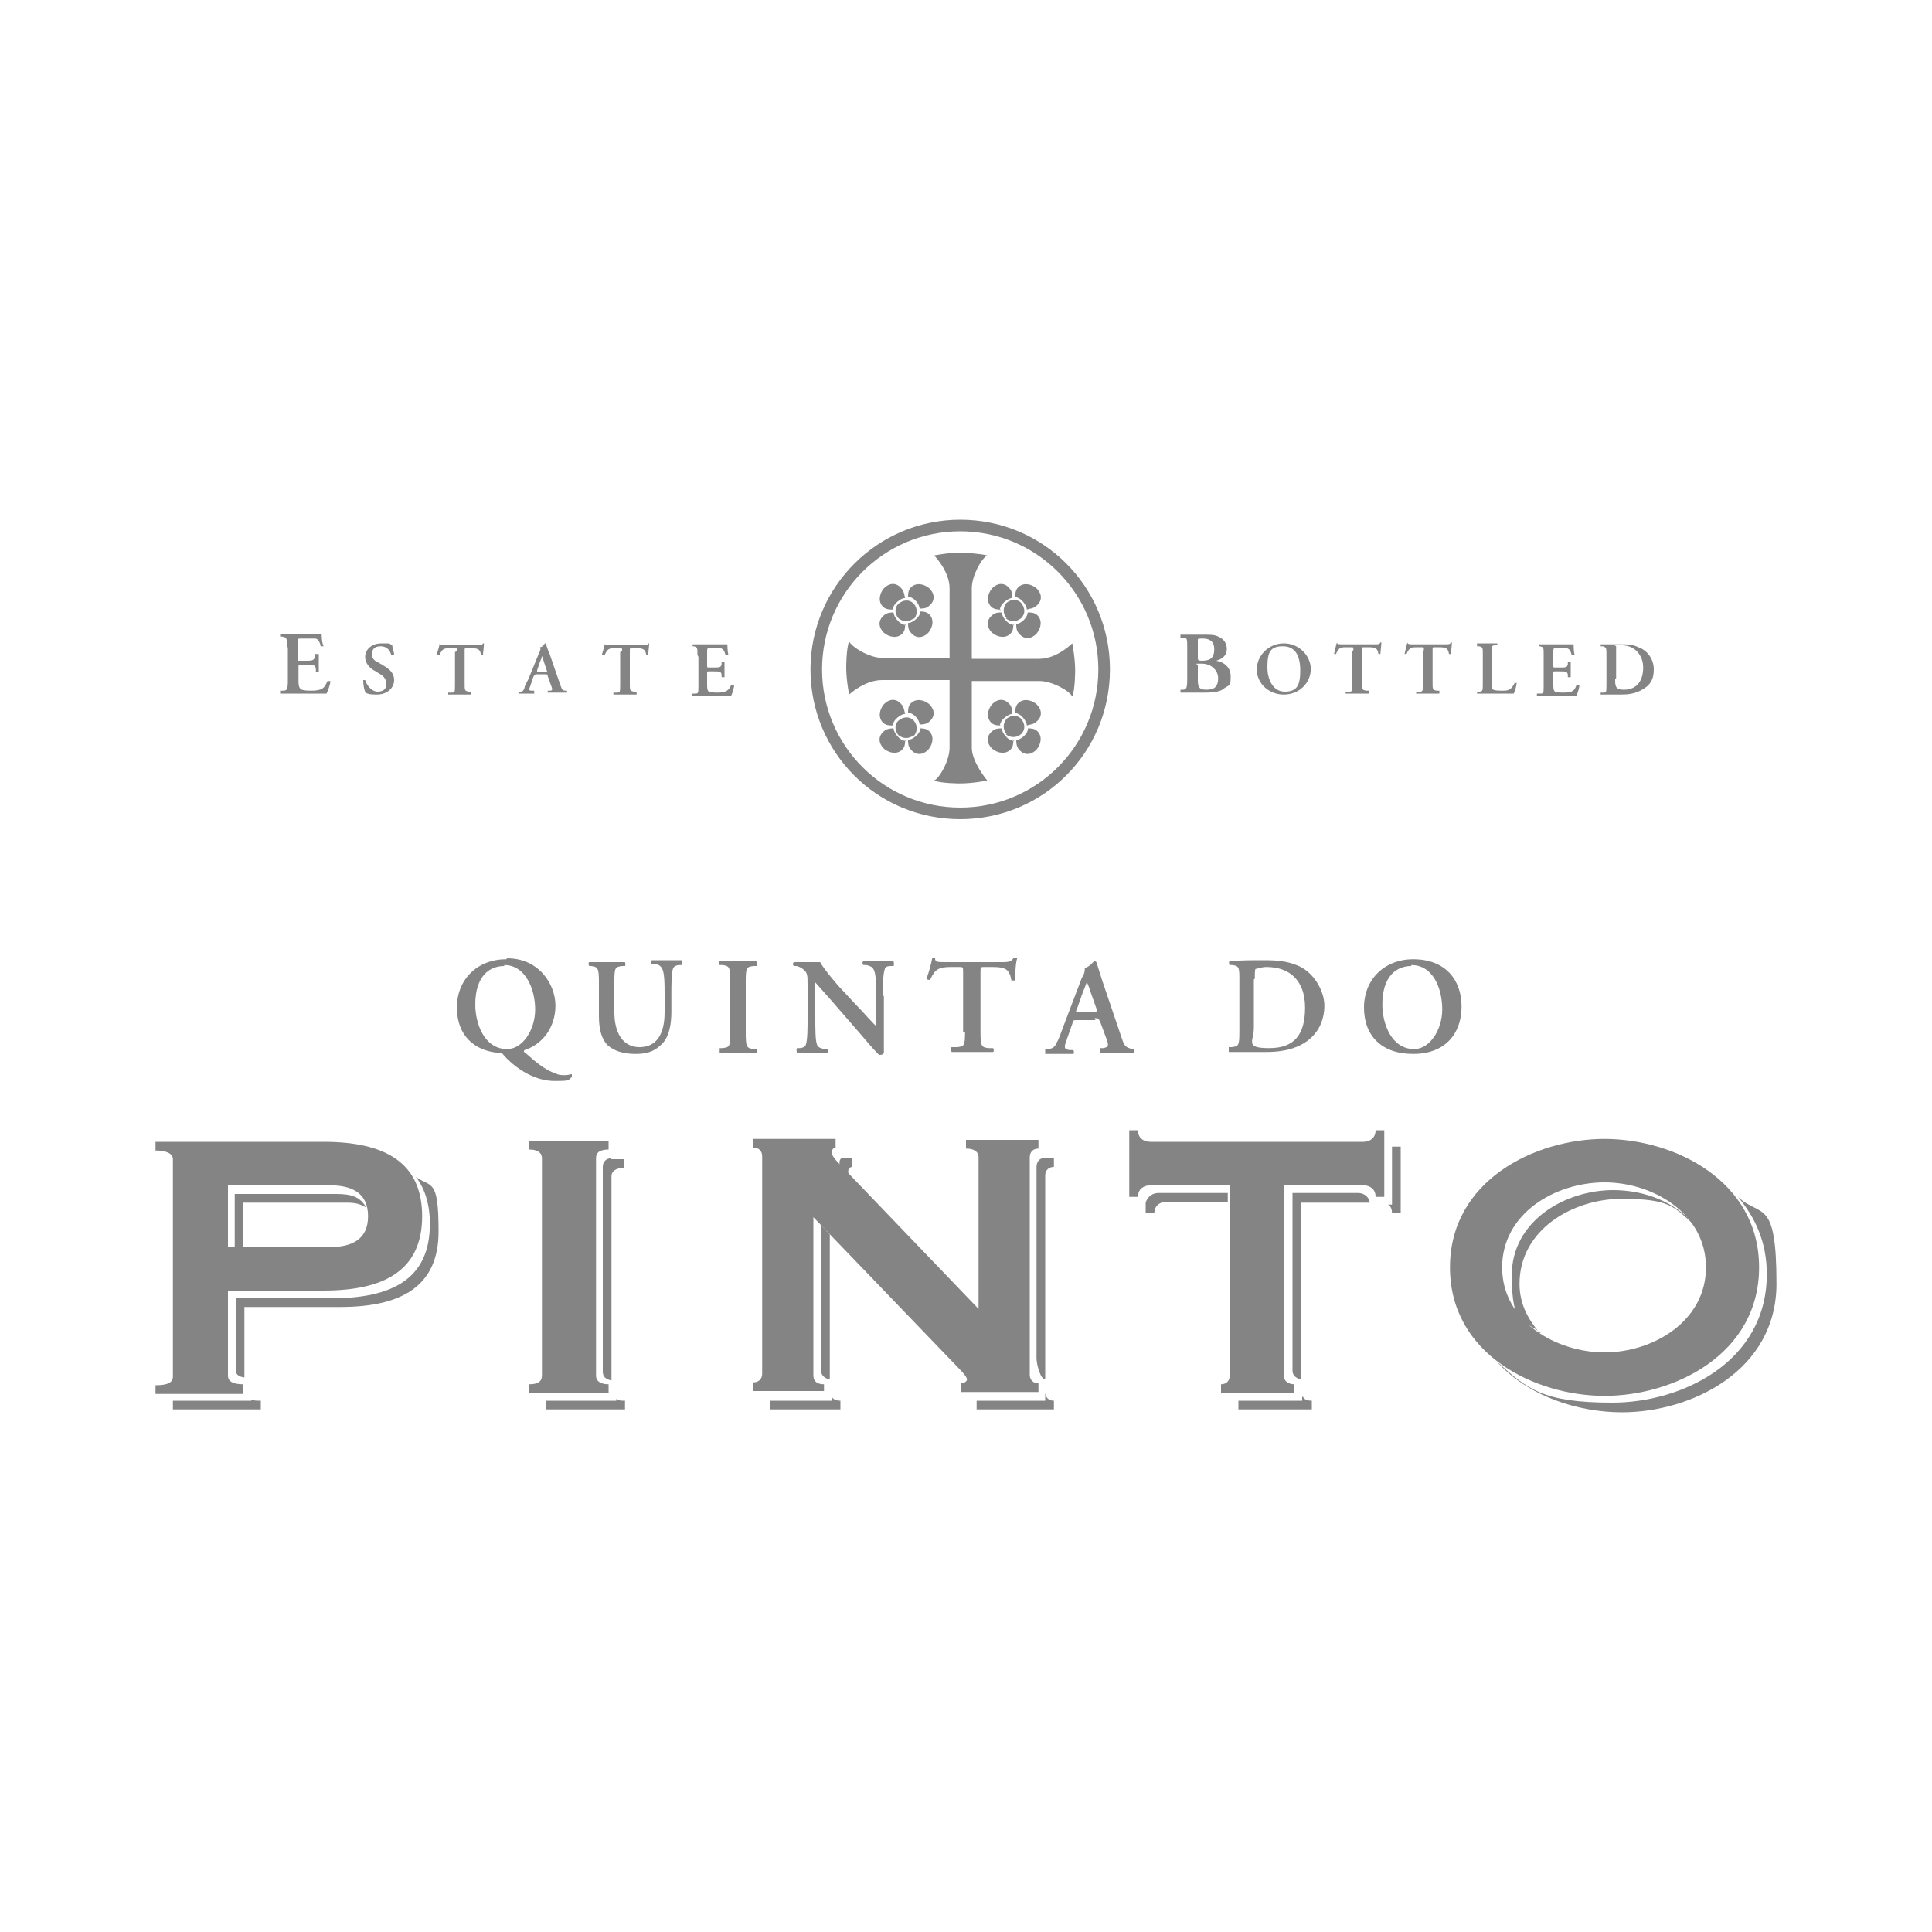 <?xml version="1.0" encoding="UTF-8"?>
<svg id="Camada_1" data-name="Camada 1" xmlns="http://www.w3.org/2000/svg" version="1.1" viewBox="0 0 200 200">
  <defs>
    <style>
      .cls-1, .cls-2 {
        fill: #848484;
        stroke-width: 0px;
      }

      .cls-2 {
        fill-rule: evenodd;
      }
    </style>
  </defs>
  <g>
    <g>
      <g>
        <path class="cls-2" d="M52.2,99.9c2.2,0,3.2,2.5,3.2,4.6s-1.3,4.1-2.9,4.1c-2.4,0-3.3-2.7-3.3-4.6,0-3,1.5-4,3-4M52.4,99.3c-3,0-5.1,2.1-5.1,5s1.8,4.5,4.4,4.7c.2,0,.3,0,.5.3,1.4,1.5,3.3,2.6,5.2,2.6s1.3-.1,1.8-.4c0,0,0-.2,0-.3-.2,0-.4.1-.7.1s-.7,0-1-.2c-1.1-.3-2.3-1.4-3.1-2.1-.2-.1-.2-.2-.1-.3,1.9-.6,3.2-2.4,3.2-4.6s-1.7-4.9-5-4.9Z"/>
        <path class="cls-1" d="M62,105.2c0,1.4.3,2.4.9,3,.7.6,1.6.9,2.9.9s2-.3,2.8-1.1c.7-.8.9-2,.9-3.3v-1.7c0-1.1,0-2.4.2-2.8.1-.2.4-.3.6-.3h.3c.1-.2,0-.4,0-.5-.5,0-.9,0-1.5,0s-1.1,0-1.6,0c-.1,0-.2.3,0,.4h.3c.3,0,.6.2.7.4.3.4.3,1.7.3,2.8v1.8c0,2.2-.8,3.6-2.6,3.6s-2.6-1.6-2.6-3.6v-3.2c0-1.5.1-1.5.8-1.6h.3c.1-.1,0-.4,0-.4-.6,0-1.3,0-1.9,0s-1.3,0-1.8,0c-.1,0-.1.3,0,.4h.2c.7.1.8.2.8,1.7v3.6"/>
        <path class="cls-1" d="M77.2,101.6c0-1.5.1-1.5.8-1.6h.3c.1-.1,0-.4,0-.5-.6,0-1.3,0-1.9,0s-1.3,0-1.9,0c-.1,0-.1.3,0,.4h.3c.7.1.8.2.8,1.7v5.3c0,1.5-.1,1.5-.8,1.6h-.3c0,.1,0,.4,0,.5.6,0,1.3,0,1.9,0s1.3,0,1.9,0c.1,0,.1-.3,0-.4h-.3c-.7-.1-.8-.2-.8-1.7v-5.3"/>
        <path class="cls-1" d="M91.4,103.1c0-1.1,0-2.3.2-2.8,0-.2.3-.3.6-.3h.3c.1-.2,0-.4,0-.5-.5,0-.9,0-1.5,0s-1.1,0-1.6,0c-.1,0-.2.3,0,.4h.3c.4.1.6.2.7.4.3.4.3,1.7.3,2.8v2.8c0,.2,0,.3,0,.3-.1,0-1.5-1.6-2.1-2.2l-1.4-1.5c-.5-.5-2-2.3-2.3-2.9-.3,0-.7,0-1,0s-1.1,0-1.7,0c-.1,0-.2.3,0,.4h.2c.2,0,.6.2.7.3.5.4.5.6.5,1.7v3.4c0,1.1,0,2.3-.2,2.8-.1.2-.4.3-.6.3h-.3c-.1.2,0,.4,0,.5.5,0,.9,0,1.5,0s1.1,0,1.6,0c.1,0,.2-.3,0-.4h-.3c-.4-.1-.6-.2-.7-.4-.2-.4-.2-1.7-.2-2.8v-2.8c0-.8,0-.9,0-.9.2.2.7.8,1.6,1.8l3.3,3.8c1,1.2,1.4,1.6,1.7,1.9.2,0,.4,0,.5-.2,0-.3,0-2.1,0-2.5v-3.4"/>
        <path class="cls-1" d="M99.9,106.8c0,1.5-.1,1.5-.8,1.6h-.6c-.1.1,0,.4,0,.5.9,0,1.6,0,2.2,0s1.3,0,2.1,0c.1,0,.1-.3,0-.4h-.5c-.7-.1-.8-.2-.8-1.7v-6.1c0-.6,0-.6.4-.6h.8c1.5,0,1.8.3,2,1.4.1,0,.4,0,.4,0,0-.5,0-1.7.2-2.3,0,0,0,0-.2,0s-.1,0-.2,0c-.2.3-.4.4-1.1.4h-5.8c-1,0-1.2,0-1.2-.4,0,0,0,0-.1,0s-.1,0-.2,0c-.1.5-.3,1.4-.6,2.1,0,.1.4.2.4.1.5-1.1.9-1.3,2.2-1.3h.8c.4,0,.4,0,.4.6v6.1"/>
        <path class="cls-2" d="M111.7,104.8c-.3,0-.4,0-.2-.4l.6-1.7c.3-.7.4-1,.4-1.1h0c0,.1.2.4.4,1.1l.6,1.7c.1.3,0,.4-.3.4h-1.5M113.3,105.4c.4,0,.4,0,.6.4l.7,1.9c.2.6.1.7-.4.8h-.3c0,.1,0,.4,0,.5.5,0,1.1,0,1.7,0s1.3,0,1.8,0c0,0,0-.3,0-.4h-.2c-.7-.2-.8-.3-1.1-1.2l-2-5.9c-.2-.6-.4-1.3-.6-1.9,0,0-.1-.1-.2-.1s-.5.6-1,.7c0,.2,0,.6-.3,1l-1.9,5c-.3.8-.5,1.4-.7,1.7-.2.5-.4.6-.8.7h-.4c0,.2,0,.4,0,.5.5,0,.9,0,1.4,0,.6,0,1,0,1.5,0,.1,0,.1-.3,0-.4h-.4c-.5-.1-.6-.2-.3-1l.6-1.7c.1-.4.1-.4.5-.4h1.9Z"/>
        <path class="cls-2" d="M129.9,101.3c0-.7,0-1,.1-1,.1,0,.6-.2,1.1-.2,2.4,0,4,1.4,4,4.2s-1.1,4.2-3.7,4.2-1.6-.7-1.6-2.1v-5M128.3,106.8c0,1.5-.1,1.5-.8,1.6h-.3c0,.1,0,.4,0,.5.6,0,1.3,0,1.8,0s1.2,0,2.1,0c1.3,0,2.5-.2,3.5-.7,1.8-.9,2.5-2.5,2.5-4.1s-1.2-3.6-2.9-4.2c-1-.4-2-.5-3.3-.5s-2.5,0-3.6.1c-.1,0-.1.3,0,.4h.3c.7.1.7.3.7,1.6v5.2Z"/>
        <path class="cls-2" d="M146.1,99.9c2.3,0,3.2,2.5,3.2,4.6s-1.3,4.1-2.9,4.1c-2.4,0-3.3-2.7-3.3-4.6,0-3,1.5-4,3-4M146.3,99.3c-3,0-5.1,2.1-5.1,5s1.8,4.8,5.1,4.8,5-2.1,5-4.9-1.7-4.9-5-4.9Z"/>
      </g>
      <path class="cls-2" d="M23.6,122.7h10.5c2.2,0,4,.7,4,3.2s-1.8,3.2-4,3.2h-10.5v-6.4M25.2,143.3c-1.1,0-1.6-.3-1.6-.9v-8.8h9.9c6.3,0,10.2-2.1,10.2-7.7s-3.9-7.7-10.2-7.7h-17.4v.9c1.1,0,1.8.3,1.8.9v22.5c0,.6-.5.9-1.8.9v.9h9.1v-.9Z"/>
      <path class="cls-1" d="M63,144.2v-.9c-.8,0-1.3-.3-1.3-.9v-22.5c0-.6.4-.9,1.3-.9v-.9h-8.2v.9c.8,0,1.3.3,1.3.9v22.5c0,.6-.4.9-1.3.9v.9h8.2"/>
      <path class="cls-1" d="M85.3,144.2v-.9c-.7,0-1.1-.3-1.1-.9v-16.4l15.1,15.7c.5.5.8.9.8,1.1s-.3.4-.6.4v.9h8v-.9c-.5,0-.9-.3-.9-.9v-22.5c0-.6.4-.9.9-.9v-.9h-7.5v.9c.8,0,1.3.3,1.3.9v15.7l-14.2-14.8c-.7-.7-1-1.1-1-1.4s.2-.5.4-.5v-.9h-8.5v.9c.5,0,.9.3.9.9v22.5c0,.6-.4.9-.9.9v.9h7.3"/>
      <path class="cls-1" d="M132.9,122.7h8.2c.6,0,1.3.3,1.3,1.2h.9v-6.9h-.9c0,.9-.7,1.2-1.3,1.2h-22c-.6,0-1.3-.3-1.3-1.2h-.9v6.9h.9c0-.9.7-1.2,1.3-1.2h8.2v19.7c0,.6-.4.9-.9.9v.9h7.6v-.9c-.6,0-1.1-.3-1.1-.9v-19.7"/>
      <path class="cls-2" d="M166.1,122.4c5,0,10.5,3.2,10.5,8.8s-5.5,8.8-10.5,8.8-10.6-3.2-10.6-8.8,5.5-8.8,10.6-8.8M166.1,117.9c-7.2,0-16,4.3-16,13.3s8.8,13.3,16,13.3,16-4.3,16-13.3-8.8-13.3-16-13.3Z"/>
    </g>
    <g>
      <g>
        <path class="cls-2" d="M25.3,124.5h10.5c1,0,1.4.1,2.1.5-.6-1.1-1.5-1.4-3.1-1.4h-10.5v5.5h.9v-4.6Z"/>
        <path class="cls-2" d="M26,145h-7.5c-.2,0-.4,0-.6,0v.9h9.1v-.9c-.4,0-.7,0-.9-.1h0Z"/>
        <path class="cls-2" d="M43.1,121.9c.9,1.2,1.4,2.8,1.4,4.8,0,5.7-3.9,7.7-10.2,7.7h-9.9v7.4c0,.5.3.7.9.8v-7.3h9.9c6.3,0,10.2-2.1,10.2-7.8s-.8-4.5-2.4-5.7Z"/>
      </g>
      <g>
        <path class="cls-1" d="M63.8,145h-6.8c-.1,0-.3,0-.5,0v.9h8.2v-.9c-.4,0-.7,0-.9-.2v.2Z"/>
        <path class="cls-1" d="M63.3,119.9c-.6,0-.9.4-.9.9v21.2c0,.5.3.8.9.9v-21.1c0-.6.5-.9,1.3-.9v-.9h-1.4Z"/>
      </g>
      <g>
        <path class="cls-1" d="M79.7,120.7h0c0,0,0,0,0,0h0c0,0,0,0,0,0Z"/>
        <path class="cls-1" d="M88.8,122.7c-.7-.7-1-1.1-1-1.4s.2-.5.4-.5v-.9h-1c-.2,0-.3.2-.3.5s.3.7,1,1.4"/>
        <path class="cls-1" d="M85,141.9c0,.5.4.8.9.9v-15l-.9-1v15.1Z"/>
        <path class="cls-1" d="M108,119.9c-.4,0-.7.4-.7.9v19.8c0,.6.4,2.2.9,2.2v-21.1c0-.6.4-.9.9-.9v-.9h-1.2Z"/>
        <path class="cls-1" d="M108.2,144.2v.8h-6.8c0,0-.2,0-.3,0v.9h8v-.9c-.5,0-.9-.3-.9-.9Z"/>
        <path class="cls-1" d="M86.1,144.7v.3h-6.1c0,0-.2,0-.3,0v.9h7.3v-.9c-.4,0-.7-.1-.9-.4Z"/>
      </g>
      <g>
        <path class="cls-1" d="M134.8,144.6v.4h-6.4c0,0-.2,0-.2,0v.9h7.6v-.9c-.4,0-.8-.1-.9-.4Z"/>
        <path class="cls-1" d="M127.2,123.5h-7.3c-.5,0-1.1.3-1.3,1v1.1h.9c0-.9.7-1.2,1.3-1.2h6.3v-.9Z"/>
        <path class="cls-1" d="M144.1,118.7c0,0,0,.2,0,.2v5.8h-.4c.3.2.4.5.4.9h.9v-6.9h-.9Z"/>
        <path class="cls-1" d="M140.6,123.5h-6.8v18.4c0,.5.4.8.9.9v-18.3h6.8c.1,0,.2,0,.3,0-.1-.7-.7-1-1.2-1Z"/>
      </g>
      <g>
        <path class="cls-2" d="M179.9,123.9c1.8,2.1,3,4.7,3,8,0,9.1-8.8,13.3-16,13.3s-8.8-1.4-12-4.3c3.2,3.6,8.4,5.3,13,5.3,7.2,0,16-4.3,16-13.3s-1.6-6.8-4-9Z"/>
        <path class="cls-2" d="M159.4,138c-1.2-1.4-2.1-3-2.1-5.1,0-5.6,5.5-8.8,10.6-8.8s5.4.9,7.5,2.7c-2-2.4-5.2-3.6-8.4-3.6-5,0-10.5,3.2-10.5,8.8s1.3,4.5,3,6Z"/>
      </g>
    </g>
  </g>
  <g>
    <g>
      <path class="cls-1" d="M99.4,53.8c-8.5,0-15.5,6.9-15.5,15.5s6.9,15.5,15.5,15.5,15.5-6.9,15.5-15.5-6.9-15.5-15.5-15.5ZM99.4,83.6c-7.9,0-14.3-6.4-14.3-14.3s6.4-14.3,14.3-14.3,14.3,6.4,14.3,14.3-6.4,14.3-14.3,14.3Z"/>
      <path class="cls-1" d="M100.6,68.2h7c1.8,0,3.4-1.6,3.4-1.6,0,0,.3,1.5.3,2.8,0,0,0,2-.3,2.7-.3-.6-2.1-1.6-3.4-1.6h-7s0,5.4,0,6.9,1.6,3.4,1.6,3.4c0,0-1.5.3-2.8.3,0,0-2,0-2.7-.3.6-.3,1.6-2.1,1.6-3.4v-7h-7c-1.8,0-3.4,1.5-3.4,1.5,0,0-.3-1.5-.3-2.8,0,0,0-2,.3-2.7.3.6,2.1,1.7,3.4,1.7h7v-7.2c0-1.8-1.6-3.4-1.6-3.4,0,0,1.5-.3,2.8-.3,0,0,2,.1,2.7.3-.6.3-1.6,2.1-1.6,3.4v7.1Z"/>
      <g>
        <g>
          <path class="cls-1" d="M94,61.8c0-.3,0-.7.3-1,.5-.5,1.3-.4,1.9.1.6.6.6,1.3,0,1.8-.3.3-.7.3-1,.3,0-.4-.6-1.3-1.3-1.2Z"/>
          <path class="cls-1" d="M95.2,63.3c.3,0,.7,0,1,.3.5.5.4,1.3-.1,1.9-.6.6-1.3.6-1.8,0-.3-.3-.3-.7-.3-1,.4,0,1.3-.6,1.3-1.3Z"/>
          <path class="cls-1" d="M94.6,64c-.5.4-1.1.4-1.6,0-.4-.5-.4-1.1,0-1.5.5-.4,1.1-.5,1.6,0,.4.5.4,1.1,0,1.6Z"/>
          <path class="cls-1" d="M93.7,64.6c0,.3,0,.7-.3,1-.5.5-1.3.4-1.9-.1-.6-.6-.6-1.3,0-1.8.3-.3.8-.3,1-.3,0,.4.6,1.3,1.3,1.3Z"/>
          <path class="cls-1" d="M92.4,63.1c-.3,0-.7,0-1-.3-.5-.5-.4-1.3.1-1.9.6-.6,1.3-.6,1.8,0,.3.3.3.7.4,1-.4,0-1.3.6-1.3,1.3Z"/>
        </g>
        <g>
          <path class="cls-1" d="M94,73.8c0-.3,0-.7.3-1,.5-.5,1.3-.4,1.9.1.6.6.6,1.3,0,1.8-.3.3-.8.3-1,.3,0-.4-.6-1.3-1.3-1.2Z"/>
          <path class="cls-1" d="M95.2,75.4c.3,0,.7,0,1,.3.5.5.4,1.3-.1,1.9-.6.6-1.3.6-1.8,0-.3-.3-.3-.7-.3-1,.4,0,1.3-.6,1.3-1.3Z"/>
          <path class="cls-1" d="M94.6,76.1c-.5.4-1.1.4-1.6,0-.4-.5-.4-1.1,0-1.5.5-.4,1.1-.5,1.6,0,.4.5.4,1.1,0,1.6Z"/>
          <path class="cls-1" d="M93.7,76.6c0,.3,0,.7-.3,1-.5.5-1.3.4-1.9-.1-.6-.6-.6-1.3,0-1.8.3-.3.8-.3,1-.3,0,.4.6,1.3,1.3,1.3Z"/>
          <path class="cls-1" d="M92.4,75.1c-.3,0-.7,0-1-.3-.5-.5-.4-1.3.1-1.9.6-.6,1.3-.6,1.8,0,.3.3.3.7.4,1-.4,0-1.3.6-1.3,1.3Z"/>
        </g>
      </g>
      <g>
        <g>
          <path class="cls-1" d="M106.4,63.4c.3,0,.7,0,1,.3.5.5.4,1.3-.1,1.9-.6.6-1.3.6-1.8,0-.3-.3-.3-.7-.3-1,.4,0,1.2-.6,1.2-1.3Z"/>
          <path class="cls-1" d="M104.9,64.6c0,.3,0,.7-.3,1-.5.5-1.3.4-1.9-.1-.6-.6-.6-1.3,0-1.8.3-.3.7-.3,1-.3,0,.4.6,1.3,1.3,1.3Z"/>
          <path class="cls-1" d="M104.2,64c-.4-.5-.4-1.1,0-1.6.5-.4,1.1-.4,1.5,0,.4.5.5,1.1,0,1.6-.5.4-1.1.4-1.6,0Z"/>
          <path class="cls-1" d="M103.6,63.1c-.3,0-.7,0-1-.3-.5-.5-.4-1.3.1-1.9.6-.6,1.3-.6,1.8,0,.3.3.3.8.3,1-.4,0-1.3.6-1.3,1.3Z"/>
          <path class="cls-1" d="M105.1,61.8c0-.3,0-.7.3-1,.5-.5,1.3-.4,1.9.1.6.6.6,1.3,0,1.8-.3.3-.7.3-1,.4,0-.4-.6-1.3-1.3-1.3Z"/>
        </g>
        <g>
          <path class="cls-1" d="M105.1,73.8c0-.3,0-.7.3-1,.5-.5,1.3-.4,1.9.1.6.6.6,1.3,0,1.8-.3.3-.7.3-1,.4,0-.4-.6-1.3-1.3-1.3Z"/>
          <path class="cls-1" d="M106.4,75.4c.3,0,.7,0,1,.3.5.5.4,1.3-.1,1.9-.6.6-1.3.6-1.8,0-.3-.3-.3-.8-.3-1,.4,0,1.3-.6,1.2-1.3Z"/>
          <path class="cls-1" d="M104.9,76.6c0,.3,0,.7-.3,1-.5.5-1.3.4-1.9-.1-.6-.6-.6-1.3,0-1.8.3-.3.7-.3,1-.3,0,.4.6,1.3,1.3,1.3Z"/>
          <path class="cls-1" d="M104.2,76c-.4-.5-.4-1.1,0-1.6.5-.4,1.1-.4,1.5,0,.4.5.5,1.1,0,1.6-.5.4-1.1.4-1.6,0Z"/>
          <path class="cls-1" d="M103.6,75.1c-.3,0-.7,0-1-.3-.5-.5-.4-1.3.1-1.9.6-.6,1.3-.6,1.8,0,.3.3.3.8.3,1-.4,0-1.3.6-1.3,1.3Z"/>
        </g>
      </g>
    </g>
    <g>
      <path class="cls-1" d="M29.7,67c0-1,0-1-.5-1.1h-.2c0,0,0-.3,0-.3.2,0,.4,0,.6,0,.2,0,.4,0,.6,0h1.8c.6,0,1.2,0,1.3,0,0,.2,0,.9.2,1.3,0,0-.2,0-.3,0-.1-.5-.3-.8-.6-.8-.2,0-.5,0-.8,0h-.6c-.4,0-.4,0-.4.5v1.6c0,.2,0,.2.2.2h.5c.8,0,1,0,1.1-.4v-.3c.1,0,.3,0,.4,0,0,.3,0,.6,0,.9s0,.7,0,1c0,0-.2,0-.3,0v-.4c-.1-.4-.3-.4-1.1-.4h-.5c-.2,0-.2,0-.2.3v1.2c0,.5,0,.8.2,1,.1.1.3.2,1.1.2,1.2,0,1.4-.3,1.7-1,0,0,.2,0,.3,0,0,.4-.3,1.1-.4,1.3-.2,0-.5,0-.9,0-.4,0-.9,0-1.4,0h-1.1c-.4,0-1,0-1.4,0,0,0,0-.2,0-.3h.3c.4,0,.5-.1.5-1.1v-3.4Z"/>
      <path class="cls-1" d="M37.8,71.6c-.1-.2-.2-.7-.2-1.2,0,0,.2,0,.2,0,.1.4.6,1.2,1.3,1.2s.9-.4.9-.8-.2-.8-.8-1.1l-.3-.2c-.6-.3-1.1-.8-1.1-1.5s.6-1.4,1.7-1.4.7,0,1.1.2c0,.2.2.7.2,1,0,0-.2,0-.3,0-.1-.4-.4-.9-1.1-.9s-.9.4-.9.8.2.7.7.9l.5.3c.5.3,1.1.7,1.1,1.5s-.7,1.5-1.8,1.5-1.1-.2-1.3-.3Z"/>
      <path class="cls-1" d="M47.3,67.4c0-.3,0-.3-.2-.3h-.4c-.7,0-.9,0-1.2.7,0,0-.2,0-.3,0,.1-.4.3-.9.3-1.2,0,0,0,0,0,0s0,0,0,0c0,.2.1.2.7.2h3.2c.4,0,.5,0,.6-.2,0,0,0,0,0,0,0,0,0,0,.1,0,0,.3-.1,1-.1,1.2,0,0-.2,0-.2,0-.1-.6-.3-.7-1.1-.7h-.4c-.2,0-.2,0-.2.3v3.3c0,.8,0,.8.4.9h.3c0,0,0,.2,0,.3-.5,0-.8,0-1.2,0s-.7,0-1.2,0c0,0,0-.2,0-.2h.3c.4,0,.4,0,.4-.9v-3.3Z"/>
      <path class="cls-1" d="M55.5,69.9c-.2,0-.2,0-.3.2l-.3.9c-.2.5-.1.5.2.5h.2c0,0,0,.2,0,.3-.3,0-.5,0-.8,0-.3,0-.5,0-.8,0,0,0,0-.2,0-.2h.2c.2,0,.3-.1.4-.4,0-.2.2-.5.4-.9l1.1-2.7c.1-.2.2-.4.1-.6.3,0,.5-.4.5-.4,0,0,.1,0,.1,0,.1.3.2.7.4,1.1l1.1,3.2c.2.5.2.6.6.6h.1c0,0,0,.2,0,.2-.3,0-.6,0-1,0s-.7,0-1,0c0,0,0-.2,0-.2h.2c.3,0,.3-.1.2-.4l-.4-1.1c0-.2-.1-.2-.3-.2h-1ZM56.4,69.6c.2,0,.3,0,.2-.2l-.3-.9c-.1-.4-.2-.6-.2-.6h0c0,0,0,.2-.2.6l-.3.9c0,.2,0,.2.1.2h.8Z"/>
      <path class="cls-1" d="M64.4,67.4c0-.3,0-.3-.2-.3h-.4c-.7,0-.9,0-1.2.7,0,0-.2,0-.3,0,.1-.4.3-.9.3-1.2,0,0,0,0,0,0s0,0,0,0c0,.2.1.2.7.2h3.2c.4,0,.5,0,.6-.2,0,0,0,0,0,0s0,0,.1,0c0,.3-.1,1-.1,1.2,0,0-.2,0-.2,0-.1-.6-.3-.7-1.1-.7h-.4c-.2,0-.2,0-.2.3v3.3c0,.8,0,.8.4.9h.3c0,0,0,.2,0,.3-.5,0-.8,0-1.2,0s-.7,0-1.2,0c0,0,0-.2,0-.2h.3c.4,0,.4,0,.4-.9v-3.3Z"/>
      <path class="cls-1" d="M72.2,67.8c0-.8,0-.8-.4-.9h-.1c0,0,0-.2,0-.2.2,0,.3,0,.5,0,.2,0,.4,0,.5,0h1.5c.5,0,1,0,1.1,0,0,.1,0,.7.1,1.1,0,0-.2,0-.3,0-.1-.4-.2-.6-.5-.7-.2,0-.4,0-.6,0h-.5c-.3,0-.3,0-.3.5v1.3c0,.2,0,.2.2.2h.4c.7,0,.8,0,.9-.3v-.3c.1,0,.3,0,.3,0,0,.2,0,.5,0,.8s0,.6,0,.8c0,0-.2,0-.3,0v-.3c-.1-.3-.2-.3-.9-.3h-.4c-.2,0-.2,0-.2.2v1c0,.4,0,.7.1.8,0,.1.2.2.9.2,1,0,1.2-.2,1.5-.8,0,0,.2,0,.3,0,0,.3-.2.9-.3,1.1-.2,0-.4,0-.8,0-.3,0-.7,0-1.2,0h-.9c-.3,0-.8,0-1.2,0,0,0,0-.2,0-.2h.3c.4,0,.4,0,.4-.9v-2.9Z"/>
    </g>
    <g>
      <path class="cls-1" d="M122.9,67c0-.9,0-1-.5-1h-.2c0,0,0-.2,0-.3.4,0,1.1,0,2.2,0s1.4,0,1.9.3c.4.2.7.6.7,1.2s-.4,1-1.1,1.2c0,0,0,0,0,0s0,0,0,0c.7.1,1.5.6,1.5,1.6s-.1.9-.6,1.2c-.4.4-1.1.5-2.1.5s-.8,0-1.2,0-.9,0-1.3,0c0,0,0-.2,0-.3h.2c.4,0,.5-.1.5-1.1v-3.4ZM124,68.1c0,.2,0,.3.4.3.9,0,1.3-.3,1.3-1.2s-.6-1.1-1.2-1.1-.5,0-.5.4v1.7ZM124,70.2c0,.8,0,1.2.9,1.2s1.2-.4,1.2-1.2-.7-1.5-1.7-1.5-.4,0-.4.2v1.3Z"/>
      <path class="cls-1" d="M135.7,69.2c0,1.5-1.2,2.7-2.8,2.7s-2.8-1.2-2.8-2.6,1.2-2.7,2.8-2.7,2.8,1.3,2.8,2.7ZM131.2,69.1c0,1.1.5,2.5,1.8,2.5s1.6-.7,1.6-2.2-.5-2.5-1.8-2.5-1.6.6-1.6,2.2Z"/>
      <path class="cls-1" d="M140.1,67.3c0-.3,0-.3-.2-.3h-.4c-.7,0-.9,0-1.2.7,0,0-.2,0-.2,0,.1-.4.2-.9.3-1.2,0,0,0,0,0,0s0,0,0,0c0,.2.2.2.7.2h3.2c.4,0,.5,0,.6-.2,0,0,0,0,0,0s0,0,.1,0c0,.3-.1,1-.1,1.2,0,0-.2,0-.2,0-.1-.6-.3-.7-1.1-.7h-.4c-.2,0-.2,0-.2.3v3.3c0,.8,0,.8.4.9h.3c0,0,0,.2,0,.3-.5,0-.8,0-1.2,0s-.7,0-1.2,0c0,0,0-.2,0-.2h.3c.4,0,.4,0,.4-.9v-3.3Z"/>
      <path class="cls-1" d="M147.4,67.3c0-.3,0-.3-.2-.3h-.4c-.7,0-.9,0-1.2.7,0,0-.2,0-.2,0,.1-.4.2-.9.3-1.2,0,0,0,0,0,0s0,0,0,0c0,.2.2.2.7.2h3.2c.4,0,.5,0,.6-.2,0,0,0,0,0,0,0,0,0,0,.1,0,0,.3-.1,1-.1,1.2,0,0-.2,0-.2,0-.1-.6-.3-.7-1.1-.7h-.4c-.2,0-.2,0-.2.3v3.3c0,.8,0,.8.4.9h.3c0,0,0,.2,0,.3-.5,0-.8,0-1.2,0s-.7,0-1.2,0c0,0,0-.2,0-.2h.3c.4,0,.4,0,.4-.9v-3.3Z"/>
      <path class="cls-1" d="M154.4,70.5c0,.4,0,.7.1.8,0,.1.2.2.9.2s1,0,1.4-.8c0,0,.2,0,.2,0,0,.3-.2.9-.3,1.1-.2,0-.4,0-.7,0-.3,0-.7,0-1.2,0h-.8c-.4,0-.8,0-1.1,0,0,0,0-.2,0-.2h.2c.4,0,.4-.1.4-.9v-2.9c0-.8,0-.8-.4-.9h-.2c0,0,0-.2,0-.3.4,0,.7,0,1.1,0s.7,0,1,0c0,0,0,.2,0,.2h-.2c-.4,0-.4.1-.4.9v2.7Z"/>
      <path class="cls-1" d="M159.8,67.8c0-.8,0-.8-.4-.9h-.1c0,0,0-.2,0-.2.1,0,.3,0,.5,0,.2,0,.4,0,.5,0h1.5c.5,0,1,0,1.1,0,0,.1,0,.7.1,1.1,0,0-.2,0-.3,0-.1-.4-.2-.6-.5-.7-.2,0-.4,0-.6,0h-.5c-.3,0-.3,0-.3.5v1.3c0,.2,0,.2.2.2h.4c.7,0,.8,0,.9-.3v-.3c.1,0,.3,0,.3,0,0,.2,0,.5,0,.8s0,.6,0,.8c0,0-.2,0-.3,0v-.3c-.1-.3-.2-.3-.9-.3h-.4c-.2,0-.2,0-.2.2v1c0,.4,0,.7.1.8,0,.1.2.2.9.2,1,0,1.2-.2,1.4-.8,0,0,.2,0,.3,0,0,.3-.2.9-.3,1.1-.2,0-.4,0-.8,0-.3,0-.7,0-1.2,0h-.9c-.3,0-.8,0-1.2,0,0,0,0-.2,0-.2h.3c.4,0,.4,0,.4-.9v-2.9Z"/>
      <path class="cls-1" d="M166.3,67.8c0-.7,0-.8-.4-.9h-.2c0,0,0-.2,0-.2.6,0,1.2,0,2,0s1.3,0,1.9.3c.9.3,1.6,1.2,1.6,2.3s-.4,1.7-1.4,2.2c-.6.3-1.2.4-2,.4s-.4,0-.6,0c-.2,0-.4,0-.5,0-.3,0-.7,0-1,0,0,0,0-.2,0-.2h.2c.4,0,.4,0,.4-.9v-2.8ZM167.2,70.3c0,.7,0,1.1.9,1.1,1.4,0,2-1,2-2.3s-.9-2.3-2.2-2.3-.6,0-.6.1c0,0,0,.2,0,.6v2.7Z"/>
    </g>
  </g>
</svg>